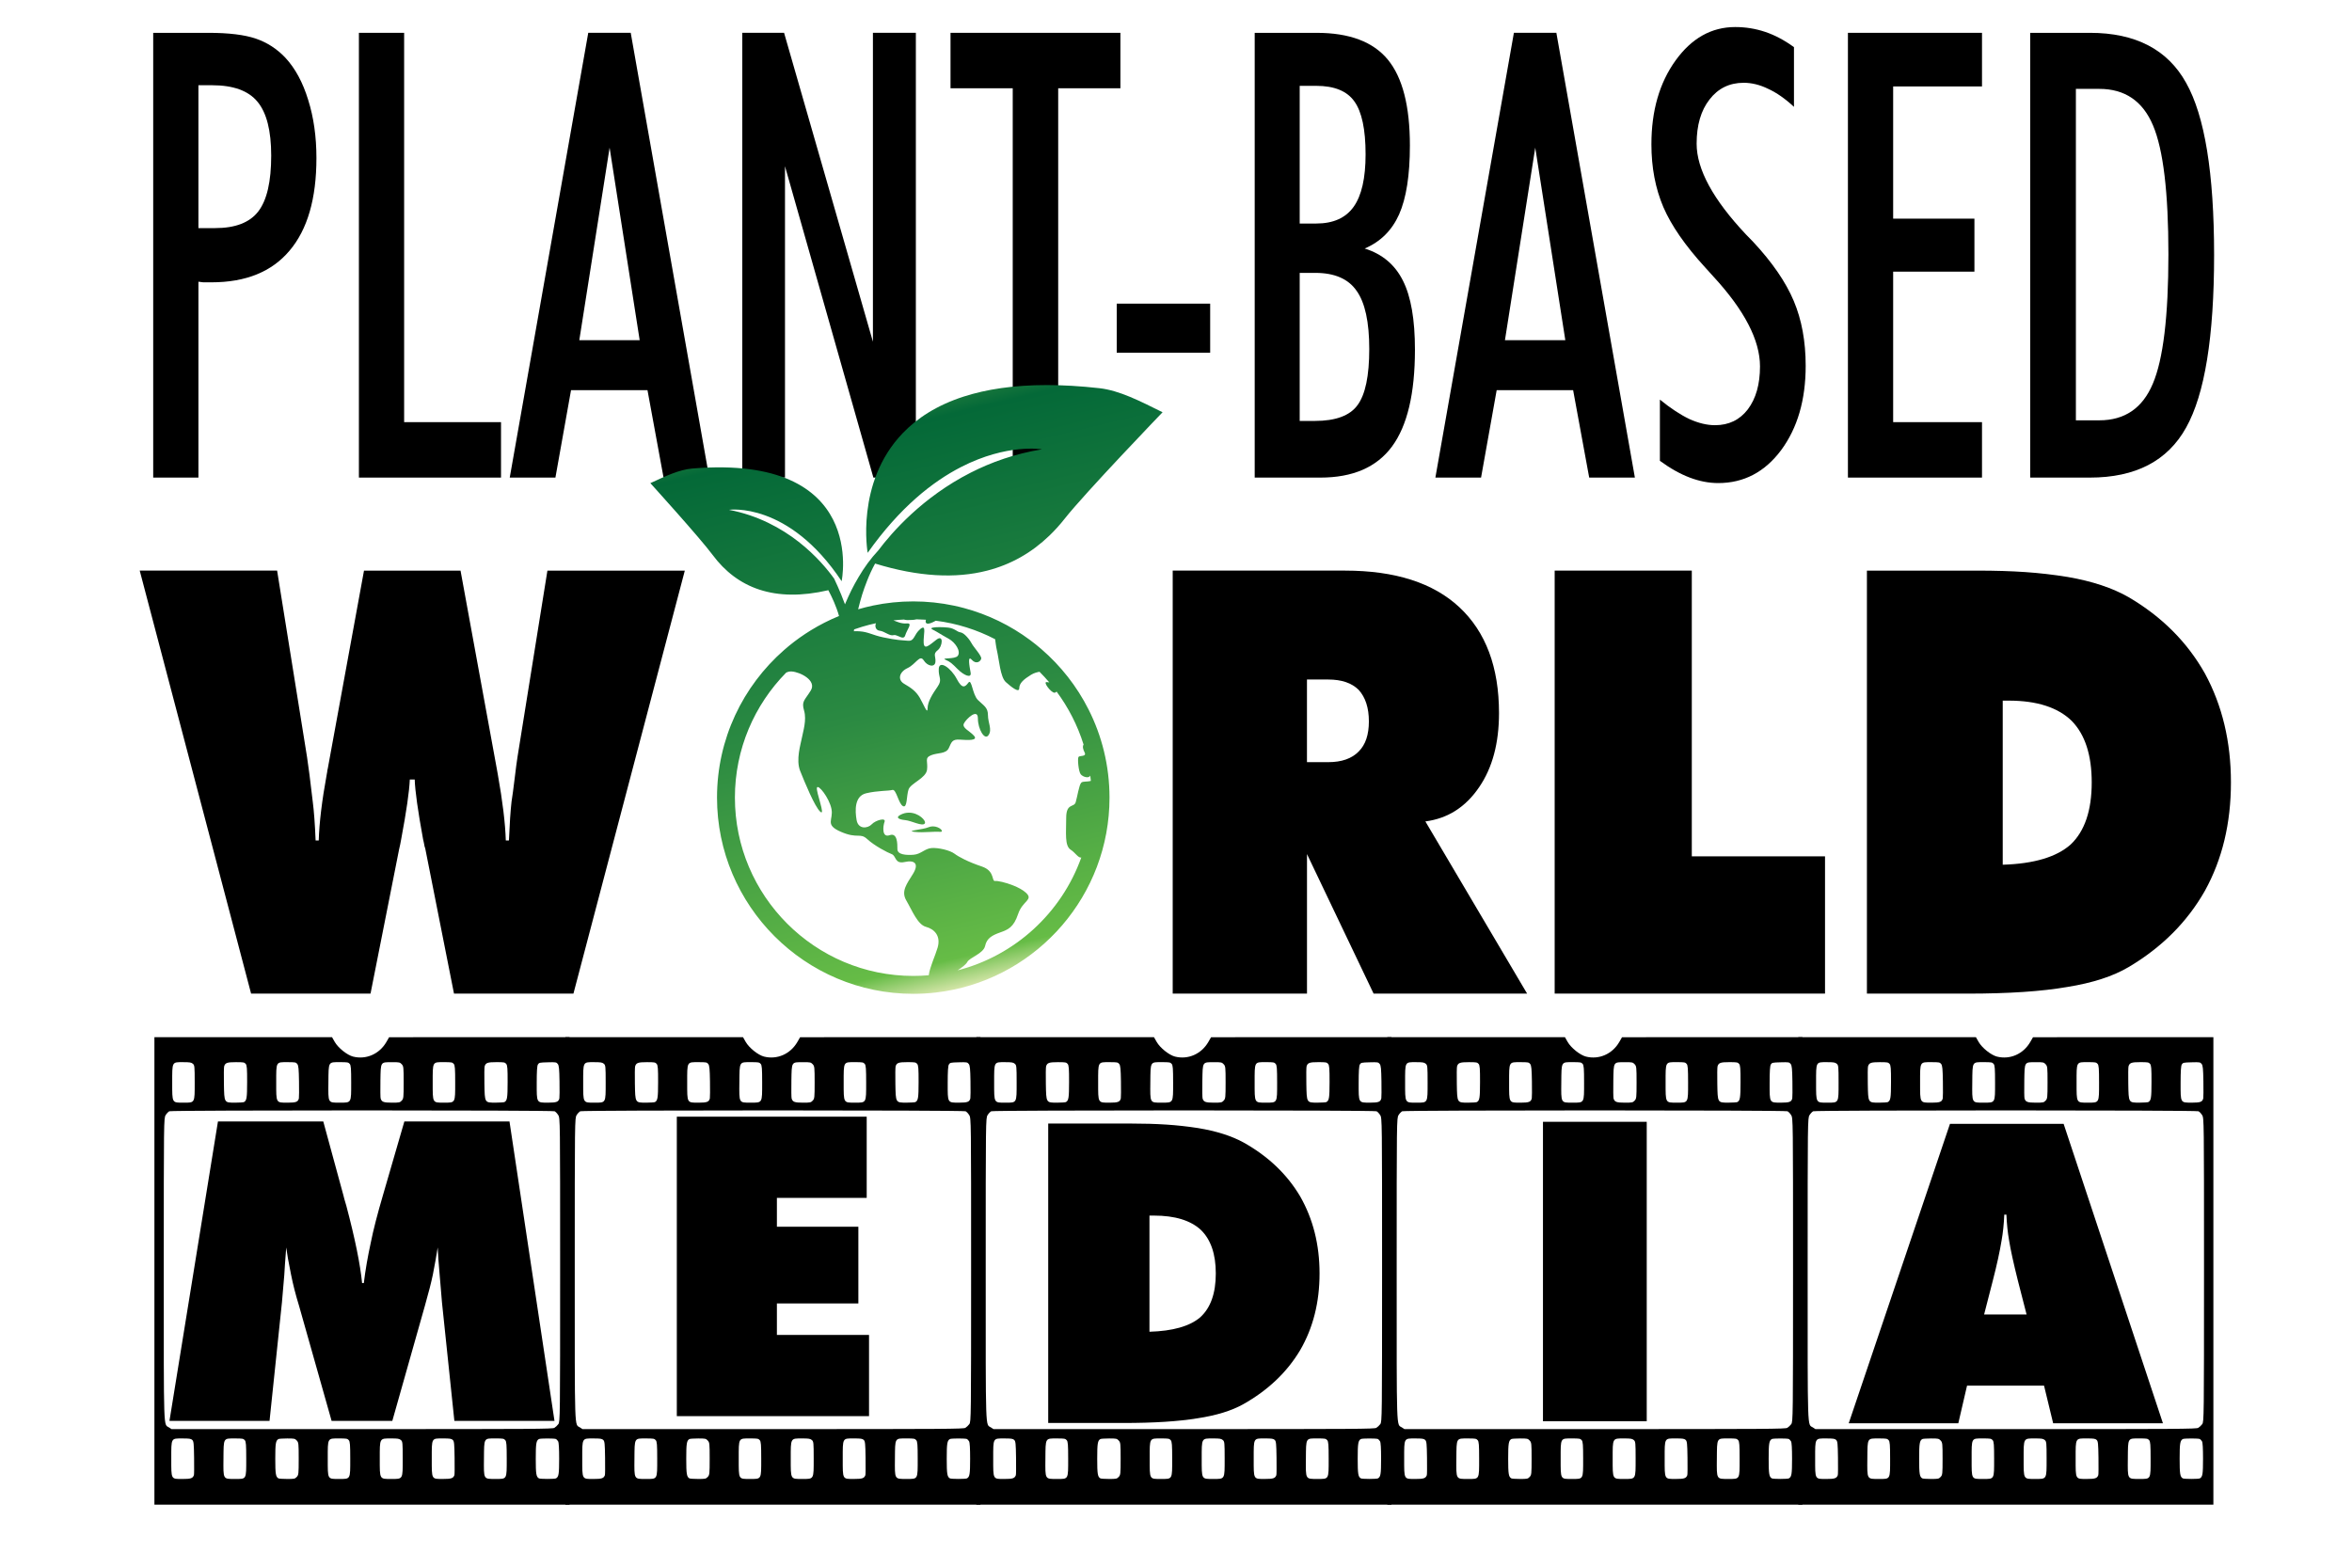 <?xml version="1.0" encoding="UTF-8" standalone="no"?>
<!-- Created with Inkscape (http://www.inkscape.org/) -->

<svg
   xmlns:dc="http://purl.org/dc/elements/1.1/"
   xmlns:cc="http://creativecommons.org/ns#"
   xmlns:rdf="http://www.w3.org/1999/02/22-rdf-syntax-ns#"
   xmlns:svg="http://www.w3.org/2000/svg"
   xmlns="http://www.w3.org/2000/svg"
   xmlns:xlink="http://www.w3.org/1999/xlink"
   xmlns:sodipodi="http://sodipodi.sourceforge.net/DTD/sodipodi-0.dtd"
   xmlns:inkscape="http://www.inkscape.org/namespaces/inkscape"
   width="810"
   height="540"
   id="svg3553"
   version="1.1"
   inkscape:version="0.48.4 r9939"
   sodipodi:docname="New document 1">
  <defs
     id="defs3555">
    <clipPath
       id="clipPath3239"
       clipPathUnits="userSpaceOnUse">
      <path
         inkscape:connector-curvature="0"
         id="path3241"
         d="m 195.117,139.714 c -3.873,-2.133 -0.87,-3.587 3.926,-4.033 l 0,0 c 4.808,-0.434 13.53,-5.231 15.281,-2.611 l 0,0 c 1.356,2.034 -4.701,8.434 -12.396,8.435 l 0,0 c -2.182,0 -4.496,-0.515 -6.811,-1.791" />
    </clipPath>
    <linearGradient
       inkscape:collect="always"
       xlink:href="#linearGradient3247"
       id="linearGradient4411"
       gradientUnits="userSpaceOnUse"
       gradientTransform="matrix(-108.011,456.046,456.046,108.011,235.379,3.106)"
       spreadMethod="pad"
       x1="0"
       y1="0"
       x2="1"
       y2="0" />
    <linearGradient
       id="linearGradient3247"
       spreadMethod="pad"
       gradientTransform="matrix(-108.011,456.046,456.046,108.011,235.379,3.106)"
       gradientUnits="userSpaceOnUse"
       y2="0"
       x2="1"
       y1="0"
       x1="0">
      <stop
         id="stop3249"
         offset="0"
         style="stop-opacity:1;stop-color:#d3e5a7" />
      <stop
         id="stop3251"
         offset="0.05"
         style="stop-opacity:1;stop-color:#66bc46" />
      <stop
         id="stop3253"
         offset="0.477"
         style="stop-opacity:1;stop-color:#2b8a42" />
      <stop
         id="stop3255"
         offset="0.935"
         style="stop-opacity:1;stop-color:#046938" />
      <stop
         id="stop3257"
         offset="1"
         style="stop-opacity:1;stop-color:#328841" />
    </linearGradient>
    <clipPath
       id="clipPath3265"
       clipPathUnits="userSpaceOnUse">
      <path
         inkscape:connector-curvature="0"
         id="path3267"
         d="m 216.934,130.015 c -3.936,-1.73 -17.891,-2.622 -10.908,-3.491 l 0,0 c 3.879,-0.484 8.165,-0.296 12.031,-0.108 l 0,0 c 3.091,0.15 5.914,0.3 8.046,0.108 l 0,0 c 2.038,-0.186 1.949,0.969 0.637,2.123 l 0,0 c -1.218,1.072 -3.491,2.144 -6.094,2.144 l 0,0 c -1.191,0 -2.451,-0.225 -3.712,-0.776" />
    </clipPath>
    <linearGradient
       inkscape:collect="always"
       xlink:href="#linearGradient3273"
       id="linearGradient4413"
       gradientUnits="userSpaceOnUse"
       gradientTransform="matrix(-108.01,456.045,456.045,108.01,244.748,5.325)"
       spreadMethod="pad"
       x1="0"
       y1="0"
       x2="1"
       y2="0" />
    <linearGradient
       id="linearGradient3273"
       spreadMethod="pad"
       gradientTransform="matrix(-108.01,456.045,456.045,108.01,244.748,5.325)"
       gradientUnits="userSpaceOnUse"
       y2="0"
       x2="1"
       y1="0"
       x1="0">
      <stop
         id="stop3275"
         offset="0"
         style="stop-opacity:1;stop-color:#d3e5a7" />
      <stop
         id="stop3277"
         offset="0.05"
         style="stop-opacity:1;stop-color:#66bc46" />
      <stop
         id="stop3279"
         offset="0.477"
         style="stop-opacity:1;stop-color:#2b8a42" />
      <stop
         id="stop3281"
         offset="0.935"
         style="stop-opacity:1;stop-color:#046938" />
      <stop
         id="stop3283"
         offset="1"
         style="stop-opacity:1;stop-color:#328841" />
    </linearGradient>
    <clipPath
       id="clipPath3291"
       clipPathUnits="userSpaceOnUse">
      <path
         inkscape:connector-curvature="0"
         id="path3293"
         d="m 220.426,284.511 c 4.372,-2.186 6.548,-3.927 12.224,-6.983 l 0,0 c 5.678,-3.056 10.039,-10.039 7.419,-13.53 l 0,0 c -2.155,-2.876 -13.531,-1.316 -9.604,-3.056 l 0,0 c 3.926,-1.751 4.807,-2.621 9.604,-7.417 l 0,0 c 4.806,-4.807 10.909,-7.418 10.038,-2.621 l 0,0 c -0.871,4.796 -2.621,13.964 0.871,10.038 l 0,0 c 3.491,-3.926 6.982,-1.305 7.417,0.87 l 0,0 c 0.446,2.186 -6.102,9.169 -7.417,11.79 l 0,0 c -1.306,2.61 -5.668,8.287 -8.724,8.723 l 0,0 c -3.056,0.434 -4.361,3.088 -9.604,3.725 l 0,0 c -1.84,0.223 -4.432,0.368 -6.832,0.368 l 0,0 c -4.438,0 -8.223,-0.495 -5.392,-1.907" />
    </clipPath>
    <linearGradient
       inkscape:collect="always"
       xlink:href="#linearGradient3299"
       id="linearGradient4415"
       gradientUnits="userSpaceOnUse"
       gradientTransform="matrix(-108.01,456.044,456.044,108.01,299.449,18.281)"
       spreadMethod="pad"
       x1="0"
       y1="0"
       x2="1"
       y2="0" />
    <linearGradient
       id="linearGradient3299"
       spreadMethod="pad"
       gradientTransform="matrix(-108.01,456.044,456.044,108.01,299.449,18.281)"
       gradientUnits="userSpaceOnUse"
       y2="0"
       x2="1"
       y1="0"
       x1="0">
      <stop
         id="stop3301"
         offset="0"
         style="stop-opacity:1;stop-color:#d3e5a7" />
      <stop
         id="stop3303"
         offset="0.05"
         style="stop-opacity:1;stop-color:#66bc46" />
      <stop
         id="stop3305"
         offset="0.477"
         style="stop-opacity:1;stop-color:#2b8a42" />
      <stop
         id="stop3307"
         offset="0.935"
         style="stop-opacity:1;stop-color:#046938" />
      <stop
         id="stop3309"
         offset="1"
         style="stop-opacity:1;stop-color:#328841" />
    </linearGradient>
    <clipPath
       id="clipPath3317"
       clipPathUnits="userSpaceOnUse">
      <path
         inkscape:connector-curvature="0"
         id="path3319"
         d="M 244.848,466.553 C 223.587,459.718 208.147,449.49 196.979,437.81 l 0,0 c -37.067,-38.715 -27.266,-93.358 -27.266,-93.358 l 0,0 c 25.045,35.432 50.7,55.607 72.901,67.006 l 0,0 c 36.213,18.602 63.199,13.841 63.199,13.841 l 0,0 c -21.041,-3.405 -39.581,-10.044 -55.631,-18.209 l 0,0 c -37.583,-19.12 -61.557,-46.63 -72.154,-60.733 l 0,0 c -5.875,-6.279 -11.025,-13.343 -15.394,-20.823 l 0,0 c -2.062,-3.32 -3.808,-6.798 -5.626,-10.264 l 0,0 c -1.673,-3.515 -3.382,-7.043 -4.859,-10.656 l 0,0 c -0.048,-0.122 -0.109,-0.256 -0.158,-0.378 l 0,0 c -3.881,10.643 -8.458,20.053 -8.458,20.053 l 0,0 c -9.911,13.828 -36.762,45.062 -82.141,53.764 l 0,0 c 0,0 46.428,6.81 87.987,-55.766 l 0,0 c 0,0 20.797,99.4 -116.534,88.025 l 0,0 C 22.445,409.457 11.729,404.282 0,398.887 l 0,0 c 0,0 38.593,-42.547 48.625,-56.058 l 0,0 c 19.26,-25.948 48.467,-37.311 90.356,-27.572 l 0,0 c 2.81,-5.236 6.313,-12.776 8.353,-20.15 l 0,0 c -7.711,-3.162 -15.112,-6.929 -22.137,-11.254 l 0,0 c -1.412,-0.871 -2.812,-1.762 -4.192,-2.675 l 0,0 c -5.815,-3.841 -11.365,-8.076 -16.586,-12.659 l 0,0 C 72.34,240.408 52.061,199.16 52.061,153.254 l 0,0 C 52.061,68.753 120.814,0 205.315,0 l 0,0 c 5.889,0 11.705,0.329 17.424,0.986 l 0,0 c 2.463,0.277 4.902,0.617 7.333,1.02 l 0,0 c 72.775,11.863 128.497,75.173 128.497,151.248 l 0,0 c 0,12.449 -1.496,24.545 -4.308,36.144 l 0,0 c -2.78,11.471 -6.856,22.444 -12.077,32.747 l 0,0 c -9.104,18.041 -21.679,34.032 -36.832,47.116 l 0,0 c -2.833,2.452 -5.762,4.797 -8.776,7.036 l 0,0 c -15.292,11.386 -32.791,19.971 -51.701,25.033 l 0,0 -0.02,0 c -2.58,0.7 -5.18,1.316 -7.811,1.878 l 0,0 -0.011,0 c -10.24,2.165 -20.851,3.3 -31.718,3.3 l 0,0 c -10.729,0 -21.202,-1.103 -31.305,-3.215 l 0,0 c -3.967,-0.827 -7.874,-1.816 -11.723,-2.944 l 0,0 c 0.065,0.27 0.123,0.542 0.188,0.812 l 0,0 c 0.83,3.612 1.905,7.139 2.941,10.703 l 0,0 c 1.185,3.491 2.295,7.043 3.723,10.46 l 0,0 c 1.823,4.696 3.944,9.298 6.375,13.745 l 0,0 c 33.977,-10.424 62.904,-11.804 87.312,-5.567 l 0,0 c 18.881,4.808 35.078,14.157 48.821,27.413 l 0,0 c 4.235,4.063 8.239,8.519 12.022,13.315 l 0,0 C 339.499,391.32 400,454.262 400,454.262 l 0,0 c -17.588,8.703 -33.625,17.038 -49.406,18.796 l 0,0 c -14.825,1.661 -28.456,2.432 -40.987,2.432 l 0,0 c -26.054,0 -47.354,-3.334 -64.759,-8.937 M 207.841,292.522 c 2.493,-0.043 4.945,-0.159 7.397,-0.329 l 0,0 c -0.881,-2.632 0.381,-4.233 5.188,-2.016 l 0,0 c 0.859,0.403 1.698,0.828 2.494,1.252 l 0,0 c 16.501,-2.079 32.121,-7.078 46.32,-14.442 l 0,0 c 0.414,-2.25 0.53,-5.04 1.379,-8.628 l 0,0 c 1.751,-7.417 2.621,-20.947 6.983,-24.874 l 0,0 c 4.362,-3.926 10.474,-8.733 10.474,-4.806 l 0,0 c 0,3.937 3.491,6.992 9.168,10.483 l 0,0 c 2.473,1.519 4.775,2.049 6.675,2.378 l 0,0 c 2.643,-2.653 5.19,-5.412 7.608,-8.277 l 0,0 c -0.636,0.095 -1.315,0.17 -2.069,0.222 l 0,0 c -3.077,0.212 3.491,-8.297 6.113,-8.297 l 0,0 c 0.562,0 1.178,0.338 1.676,0.88 l 0,0 c 9.189,-12.385 16.374,-26.349 21.076,-41.407 l 0,0 c -1.008,-1.411 -0.436,-3.683 0.817,-6.165 l 0,0 c 1.75,-3.491 -3.927,-2.186 -4.797,-3.491 l 0,0 c -0.881,-1.317 0,-11.345 1.74,-13.531 l 0,0 c 1.729,-2.153 6.558,-3.459 7.449,-0.965 l 0,0 c 0.181,-1.39 0.329,-2.78 0.467,-4.192 l 0,0 c -3.215,-0.891 -6.228,-0.148 -7.481,-1.39 l 0,0 c -1.741,-1.751 -3.056,-10.908 -4.362,-15.27 l 0,0 c -1.304,-4.372 -7.417,-0.446 -7.417,-12.225 l 0,0 c 0,-11.778 -1.316,-21.818 3.492,-24.873 l 0,0 c 3.724,-2.377 5.879,-6.59 8.287,-6.103 l 0,0 C 321.068,63.266 284.86,29.872 239.972,18.327 l 0,0 c 3.302,2.228 6.623,4.711 7.514,6.504 l 0,0 c 1.75,3.491 12.66,6.548 13.965,12.66 l 0,0 c 1.316,6.112 5.677,8.288 11.789,10.474 l 0,0 c 6.113,2.186 10.474,3.926 13.965,14.401 l 0,0 c 3.492,10.473 12.215,10.907 6.113,16.586 l 0,0 c -2.378,2.206 -6.08,4.149 -9.89,5.676 l 0,0 c -5.986,2.398 -12.246,3.757 -14.114,3.491 l 0,0 c -2.865,-0.413 -0.361,6.825 -8.627,10.613 l 0,0 c -0.563,0.264 -1.178,0.508 -1.846,0.732 l 0,0 c -10.475,3.492 -17.903,7.417 -21.394,10.038 l 0,0 c -3.491,2.621 -12.649,4.797 -17.891,4.362 l 0,0 c -5.232,-0.435 -8.287,-4.797 -13.965,-5.232 l 0,0 c -5.678,-0.446 -12.66,0 -12.66,4.361 l 0,0 c 0,4.362 0,13.095 -6.102,10.909 l 0,0 c -6.112,-2.186 -5.241,6.983 -3.936,10.474 l 0,0 c 1.315,3.491 -6.983,1.285 -10.029,-1.973 l 0,0 c -3.056,-3.258 -10.473,-4.14 -11.789,3.278 l 0,0 c -1.305,7.429 -1.741,18.772 7.418,20.959 l 0,0 c 9.168,2.175 17.456,1.74 20.512,2.611 l 0,0 c 3.056,0.88 4.807,-10.91 8.298,-12.65 l 0,0 c 3.491,-1.751 2.61,8.288 4.362,13.083 l 0,0 c 1.74,4.808 13.53,8.734 14.4,15.282 l 0,0 c 0.869,6.547 -2.176,9.168 3.056,11.344 l 0,0 c 5.243,2.186 11.779,0.87 13.965,5.677 l 0,0 c 2.186,4.796 2.621,6.983 8.733,6.548 l 0,0 c 6.102,-0.435 14.401,-0.871 10.909,3.056 l 0,0 c -3.492,3.926 -9.604,6.101 -7.853,9.593 l 0,0 c 1.741,3.491 10.91,12.224 10.91,3.936 l 0,0 c 0,-8.297 5.23,-17.456 8.288,-13.094 l 0,0 c 3.055,4.361 -0.436,9.603 -0.436,15.705 l 0,0 c 0,6.112 -3.491,7.428 -7.852,11.79 l 0,0 c -4.373,4.361 -4.807,17.021 -7.419,13.529 l 0,0 c -2.621,-3.491 -4.806,-5.242 -9.168,3.057 l 0,0 c -4.361,8.288 -13.53,14.835 -13.965,7.852 l 0,0 c -0.435,-6.983 3.057,-8.288 -0.869,-13.965 l 0,0 c -3.938,-5.676 -7.864,-11.789 -7.864,-17.022 l 0,0 c 0,-5.241 -3.057,3.058 -6.102,8.288 l 0,0 c -3.056,5.243 -6.993,7.864 -12.224,10.91 l 0,0 c -5.243,3.056 -3.927,9.168 2.62,12.225 l 0,0 c 6.548,3.055 9.604,10.908 12.649,6.112 l 0,0 c 3.057,-4.807 8.734,-5.677 9.169,-1.316 l 0,0 c 0.435,4.372 -2.186,6.112 1.752,9.168 l 0,0 c 3.926,3.057 4.795,12.66 -0.881,8.299 l 0,0 c -5.668,-4.372 -9.594,-8.299 -10.04,-2.622 l 0,0 c -0.435,5.668 2.622,15.271 -2.61,10.909 l 0,0 c -5.242,-4.361 -4.372,-9.604 -9.604,-9.168 l 0,0 c -5.241,0.435 -8.733,0.435 -19.207,2.621 l 0,0 c -8.733,1.825 -11.694,4.255 -18.539,4.744 l 0,0 c -1.341,0.105 -2.84,0.126 -4.569,0.054 l 0,0 c 0.074,0.487 0.15,0.974 0.229,1.46 l 0,0 c 2.043,0.721 4.1,1.408 6.187,2.03 l 0,0 c 3.555,1.072 7.173,2.005 10.834,2.78 l 0,0 0.011,0 c -1.167,-2.759 0.159,-5.539 2.791,-5.826 l 0,0 c 3.927,-0.446 7.863,-4.372 10.92,-3.491 l 0,0 c 1.185,0.338 2.637,-0.286 4.045,-0.911 l 0,0 c 2.21,-0.979 4.315,-1.959 5.112,0.783 l 0,0 c 1.317,4.49 6.113,9.72 1.317,9.286 l 0,0 c -4.394,-0.393 -7.864,1.4 -10.527,2.378 l 0,0 c 2.717,0.306 5.464,0.53 8.224,0.657 l 0,0 c 0.7,-0.265 1.603,-0.414 2.737,-0.414 l 0,0 c 2.834,0 5.2,0.096 7.047,0.594 M 66.026,153.254 c 0,37.991 15.281,72.468 40.016,97.617 l 0,0 c 1.285,0.658 2.696,1.019 4.404,0.902 l 0,0 c 6.548,-0.435 19.643,-6.982 14.846,-14.835 l 0,0 c -4.807,-7.853 -7.417,-8.288 -5.242,-15.715 l 0,0 c 2.186,-7.418 -0.87,-16.577 -1.74,-21.383 l 0,0 c -0.882,-4.796 -4.807,-17.021 -1.316,-25.744 l 0,0 c 3.491,-8.734 11.354,-27.931 15.716,-31.867 l 0,0 c 4.361,-3.926 -3.492,15.716 -2.621,18.772 l 0,0 c 0.87,3.056 9.604,-7.853 11.343,-16.586 l 0,0 c 1.752,-8.734 -5.666,-12.226 7.429,-17.891 l 0,0 c 13.084,-5.678 14.835,-0.436 20.512,-5.678 l 0,0 c 5.666,-5.232 15.706,-10.474 19.197,-11.779 l 0,0 c 3.491,-1.316 2.186,-7.863 10.038,-6.111 l 0,0 c 7.853,1.739 11.344,-1.306 6.548,-9.17 l 0,0 c -4.796,-7.852 -9.604,-13.53 -5.243,-20.947 l 0,0 c 4.373,-7.418 8.735,-18.762 15.282,-20.513 l 0,0 c 6.547,-1.74 11.779,-6.982 9.169,-16.151 l 0,0 c -1.784,-6.218 -5.975,-14.867 -6.983,-21.689 l 0,0 c -3.979,-0.351 -8.002,-0.521 -12.066,-0.521 l 0,0 c -76.808,0 -139.289,62.492 -139.289,139.289" />
    </clipPath>
    <linearGradient
       inkscape:collect="always"
       xlink:href="#linearGradient3325"
       id="linearGradient4417"
       gradientUnits="userSpaceOnUse"
       gradientTransform="matrix(-108.01,456.044,456.044,108.01,291.989,16.277)"
       spreadMethod="pad"
       x1="0"
       y1="0"
       x2="1"
       y2="0" />
    <linearGradient
       id="linearGradient3325"
       spreadMethod="pad"
       gradientTransform="matrix(-108.01,456.044,456.044,108.01,291.989,16.277)"
       gradientUnits="userSpaceOnUse"
       y2="0"
       x2="1"
       y1="0"
       x1="0">
      <stop
         id="stop3327"
         offset="0"
         style="stop-opacity:1;stop-color:#d3e5a7" />
      <stop
         id="stop3329"
         offset="0.05"
         style="stop-opacity:1;stop-color:#66bc46" />
      <stop
         id="stop3331"
         offset="0.477"
         style="stop-opacity:1;stop-color:#2b8a42" />
      <stop
         id="stop3333"
         offset="0.935"
         style="stop-opacity:1;stop-color:#046938" />
      <stop
         id="stop3335"
         offset="1"
         style="stop-opacity:1;stop-color:#328841" />
    </linearGradient>
    <linearGradient
       inkscape:collect="always"
       xlink:href="#linearGradient3247"
       id="linearGradient4464"
       gradientUnits="userSpaceOnUse"
       gradientTransform="matrix(-108.011,456.046,456.046,108.011,235.379,3.106)"
       spreadMethod="pad"
       x1="0"
       y1="0"
       x2="1"
       y2="0" />
    <linearGradient
       inkscape:collect="always"
       xlink:href="#linearGradient3273"
       id="linearGradient4466"
       gradientUnits="userSpaceOnUse"
       gradientTransform="matrix(-108.01,456.045,456.045,108.01,244.748,5.325)"
       spreadMethod="pad"
       x1="0"
       y1="0"
       x2="1"
       y2="0" />
    <linearGradient
       inkscape:collect="always"
       xlink:href="#linearGradient3299"
       id="linearGradient4468"
       gradientUnits="userSpaceOnUse"
       gradientTransform="matrix(-108.01,456.044,456.044,108.01,299.449,18.281)"
       spreadMethod="pad"
       x1="0"
       y1="0"
       x2="1"
       y2="0" />
    <linearGradient
       inkscape:collect="always"
       xlink:href="#linearGradient3325"
       id="linearGradient4470"
       gradientUnits="userSpaceOnUse"
       gradientTransform="matrix(-108.01,456.044,456.044,108.01,291.989,16.277)"
       spreadMethod="pad"
       x1="0"
       y1="0"
       x2="1"
       y2="0" />
    <linearGradient
       inkscape:collect="always"
       xlink:href="#linearGradient3247"
       id="linearGradient4525"
       gradientUnits="userSpaceOnUse"
       gradientTransform="matrix(-108.011,456.046,456.046,108.011,235.379,3.106)"
       spreadMethod="pad"
       x1="0"
       y1="0"
       x2="1"
       y2="0" />
    <linearGradient
       inkscape:collect="always"
       xlink:href="#linearGradient3273"
       id="linearGradient4527"
       gradientUnits="userSpaceOnUse"
       gradientTransform="matrix(-108.01,456.045,456.045,108.01,244.748,5.325)"
       spreadMethod="pad"
       x1="0"
       y1="0"
       x2="1"
       y2="0" />
    <linearGradient
       inkscape:collect="always"
       xlink:href="#linearGradient3299"
       id="linearGradient4529"
       gradientUnits="userSpaceOnUse"
       gradientTransform="matrix(-108.01,456.044,456.044,108.01,299.449,18.281)"
       spreadMethod="pad"
       x1="0"
       y1="0"
       x2="1"
       y2="0" />
    <linearGradient
       inkscape:collect="always"
       xlink:href="#linearGradient3325"
       id="linearGradient4531"
       gradientUnits="userSpaceOnUse"
       gradientTransform="matrix(-108.01,456.044,456.044,108.01,291.989,16.277)"
       spreadMethod="pad"
       x1="0"
       y1="0"
       x2="1"
       y2="0" />
  </defs>
  <sodipodi:namedview
     id="base"
     pagecolor="#ffffff"
     bordercolor="#666666"
     borderopacity="1.0"
     inkscape:pageopacity="0.0"
     inkscape:pageshadow="2"
     inkscape:zoom="1"
     inkscape:cx="790.875"
     inkscape:cy="279.05978"
     inkscape:document-units="px"
     inkscape:current-layer="layer1"
     showgrid="false"
     units="in"
     inkscape:window-width="1680"
     inkscape:window-height="1000"
     inkscape:window-x="0"
     inkscape:window-y="0"
     inkscape:window-maximized="1" />
  <g
     inkscape:label="Layer 1"
     inkscape:groupmode="layer"
     id="layer1"
     transform="translate(0,-512.36)">
    <g
       transform="scale(0.868,1.152)"
       style="font-size:67.363px;font-style:normal;font-weight:normal;line-height:125%;letter-spacing:0px;word-spacing:0px;fill:#000000;fill-opacity:1;stroke:none;font-family:Sans;-inkscape-font-specification:Sans"
       id="text3037">
      <path
         d="m 78.73,512.96 6.649,0 c 8.016,8e-5 13.724,-1.67 17.124,-5.01 3.4,-3.34 5.101,-8.896 5.101,-16.669 -6e-5,-7.469 -1.822,-12.843 -5.465,-16.122 -3.583,-3.279 -9.594,-4.919 -18.035,-4.919 l -5.374,0 0,42.719 m -17.944,74.599 0,-132.986 21.861,0 c 8.076,1.3e-4 14.361,0.577 18.855,1.731 4.494,1.154 8.41,3.067 11.75,5.738 3.886,3.158 6.892,7.348 9.018,12.57 2.186,5.222 3.279,11.022 3.279,17.397 -8e-5,12.145 -3.552,21.375 -10.657,27.69 -7.044,6.315 -17.367,9.473 -30.969,9.473 -1.457,5e-5 -2.55,5e-5 -3.279,0 -0.729,-0.061 -1.366,-0.121 -1.913,-0.182 l 0,58.568 -17.944,0"
         style="font-size:186.544px;font-variant:normal;font-weight:bold;font-stretch:normal;font-family:Futura MdCn BT;-inkscape-font-specification:Futura MdCn BT Bold"
         id="path4583" />
      <path
         d="m 142.4,587.559 0,-132.986 17.944,0 0,116.408 38.438,0 0,16.578 -56.382,0"
         style="font-size:186.544px;font-variant:normal;font-weight:bold;font-stretch:normal;font-family:Futura MdCn BT;-inkscape-font-specification:Futura MdCn BT Bold"
         id="path4585" />
      <path
         d="m 241.865,488.913 -12.023,57.566 23.956,0 -11.932,-57.566 m -39.622,98.646 31.151,-132.986 16.851,0 31.151,132.986 -18.126,0 -6.376,-26.142 -30.332,0 -6.194,26.142 -18.126,0"
         style="font-size:186.544px;font-variant:normal;font-weight:bold;font-stretch:normal;font-family:Futura MdCn BT;-inkscape-font-specification:Futura MdCn BT Bold"
         id="path4587" />
      <path
         d="m 294.513,587.559 0,-132.986 16.578,0 35.25,92.361 0,-92.361 17.033,0 0,132.986 -16.851,0 -35.068,-93.09 0,93.09 -16.942,0"
         style="font-size:186.544px;font-variant:normal;font-weight:bold;font-stretch:normal;font-family:Futura MdCn BT;-inkscape-font-specification:Futura MdCn BT Bold"
         id="path4589" />
      <path
         d="m 401.813,587.559 0,-116.408 -24.684,0 0,-16.578 67.404,0 0,16.578 -24.684,0 0,116.408 -18.035,0"
         style="font-size:186.544px;font-variant:normal;font-weight:bold;font-stretch:normal;font-family:Futura MdCn BT;-inkscape-font-specification:Futura MdCn BT Bold"
         id="path4591" />
      <path
         d="m 443.075,550.214 0,-14.665 37.072,0 0,14.665 -37.072,0"
         style="font-size:186.544px;font-variant:normal;font-weight:bold;font-stretch:normal;font-family:Futura MdCn BT;-inkscape-font-specification:Futura MdCn BT Bold"
         id="path4593" />
      <path
         d="m 515.67,511.594 6.558,0 c 6.74,8e-5 11.689,-1.67 14.847,-5.01 3.158,-3.34 4.736,-8.562 4.736,-15.667 -5e-5,-7.469 -1.488,-12.752 -4.463,-15.849 -2.915,-3.097 -7.955,-4.645 -15.12,-4.645 l -6.558,0 0,41.171 m 0,59.024 6.012,0 c 8.258,2e-5 13.906,-1.579 16.942,-4.736 3.097,-3.158 4.645,-8.744 4.645,-16.76 -5e-5,-8.076 -1.67,-13.875 -5.01,-17.397 -3.279,-3.583 -8.744,-5.374 -16.395,-5.374 l -6.194,0 0,44.268 m -17.853,16.942 0,-132.986 24.593,0 c 12.995,1.3e-4 22.407,2.672 28.237,8.016 5.829,5.344 8.744,13.906 8.744,25.686 -7e-5,8.866 -1.427,15.728 -4.281,20.585 -2.854,4.797 -7.408,8.198 -13.663,10.202 6.983,1.64 12.054,4.858 15.211,9.655 3.158,4.737 4.736,11.598 4.736,20.585 -7e-5,13.116 -3.036,22.772 -9.109,28.965 -6.072,6.194 -15.545,9.291 -28.419,9.291 l -26.051,0"
         style="font-size:186.544px;font-variant:normal;font-weight:bold;font-stretch:normal;font-family:Futura MdCn BT;-inkscape-font-specification:Futura MdCn BT Bold"
         id="path4595" />
      <path
         d="m 609.124,488.913 -12.023,57.566 23.956,0 -11.932,-57.566 m -39.622,98.646 31.151,-132.986 16.851,0 31.151,132.986 -18.126,0 -6.376,-26.142 -30.332,0 -6.194,26.142 -18.126,0"
         style="font-size:186.544px;font-variant:normal;font-weight:bold;font-stretch:normal;font-family:Futura MdCn BT;-inkscape-font-specification:Futura MdCn BT Bold"
         id="path4597" />
      <path
         d="m 658.584,564.241 c 4.251,2.611 8.167,4.554 11.75,5.83 3.583,1.214 6.953,1.822 10.111,1.822 5.465,1e-5 9.807,-1.579 13.025,-4.736 3.218,-3.218 4.828,-7.499 4.828,-12.843 -5e-5,-7.833 -6.164,-16.79 -18.49,-26.87 -1.457,-1.214 -2.55,-2.125 -3.279,-2.733 -7.894,-6.497 -13.42,-12.509 -16.578,-18.035 -3.158,-5.587 -4.736,-11.841 -4.736,-18.764 0,-10.019 3.188,-18.369 9.564,-25.049 6.376,-6.68 14.27,-10.019 23.682,-10.019 4.129,1.3e-4 8.107,0.486 11.932,1.457 3.826,0.972 7.621,2.49 11.386,4.554 l 0,17.853 c -3.461,-2.429 -6.862,-4.22 -10.202,-5.374 -3.279,-1.214 -6.528,-1.822 -9.746,-1.822 -5.647,1.2e-4 -10.171,1.67 -13.572,5.01 -3.401,3.279 -5.101,7.682 -5.101,13.207 -2e-5,7.651 6.528,16.699 19.584,27.144 1.214,0.972 2.156,1.7 2.824,2.186 7.59,6.133 12.965,12.023 16.122,17.671 3.158,5.647 4.736,12.114 4.736,19.401 -7e-5,10.202 -3.249,18.612 -9.746,25.231 -6.498,6.558 -14.817,9.837 -24.958,9.837 -3.704,0 -7.469,-0.547 -11.295,-1.64 -3.826,-1.093 -7.773,-2.763 -11.841,-5.01 l 0,-18.308"
         style="font-size:186.544px;font-variant:normal;font-weight:bold;font-stretch:normal;font-family:Futura MdCn BT;-inkscape-font-specification:Futura MdCn BT Bold"
         id="path4599" />
      <path
         d="m 733.184,587.559 0,-132.986 53.194,0 0,16.031 -35.25,0 0,39.531 32.244,0 0,15.849 -32.244,0 0,44.997 35.25,0 0,16.578 -53.194,0"
         style="font-size:186.544px;font-variant:normal;font-weight:bold;font-stretch:normal;font-family:Futura MdCn BT;-inkscape-font-specification:Futura MdCn BT Bold"
         id="path4601" />
      <path
         d="m 823.632,570.435 9.291,0 c 10.08,2e-5 17.154,-3.643 21.223,-10.93 4.129,-7.287 6.194,-20.191 6.194,-38.712 -7e-5,-18.46 -2.034,-31.303 -6.103,-38.529 -4.069,-7.287 -11.173,-10.93 -21.314,-10.93 l -9.291,0 0,99.102 m -18.126,17.124 0,-132.986 23.682,0 c 18.096,1.3e-4 30.817,4.979 38.165,14.938 7.408,9.898 11.112,27.053 11.113,51.464 -8e-5,24.472 -3.704,41.687 -11.113,51.646 -7.348,9.959 -20.069,14.938 -38.165,14.938 l -23.682,0"
         style="font-size:186.544px;font-variant:normal;font-weight:bold;font-stretch:normal;font-family:Futura MdCn BT;-inkscape-font-specification:Futura MdCn BT Bold"
         id="path4603" />
    </g>
    <g
       id="g3882"
       transform="matrix(3.8,0,0,4.008,-1416.329,-1290.21)">
      <use
         height="1052.362"
         width="744.094"
         transform="translate(-76.103,0)"
         id="use3735"
         xlink:href="#use3733"
         y="0"
         x="0" />
      <g
         style="font-size:13px;font-style:normal;font-weight:normal;line-height:125%;letter-spacing:0px;word-spacing:0px;fill:#000000;fill-opacity:1;stroke:none;font-family:Sans;-inkscape-font-specification:Sans"
         id="text3746">
        <path
           d="m 413.897,571.858 -1.125,-10.195 c -0.035,-0.398 -0.07,-0.797 -0.105,-1.195 -0.035,-0.398 -0.07,-0.791 -0.105,-1.178 -0.094,-0.984 -0.152,-1.764 -0.176,-2.338 -0.129,0.773 -0.275,1.553 -0.439,2.338 -0.141,0.645 -0.381,1.535 -0.721,2.672 l -2.953,9.896 -5.502,0 -2.953,-9.896 c -0.305,-0.937 -0.545,-1.828 -0.721,-2.672 -0.223,-1.031 -0.369,-1.811 -0.439,-2.338 -0.094,1.125 -0.152,1.916 -0.176,2.373 -0.047,0.504 -0.117,1.283 -0.211,2.338 l -1.125,10.195 -9.07,0 4.395,-25.734 9.545,0 1.828,6.363 c 0.023,0.117 0.111,0.416 0.264,0.896 0.785,2.813 1.26,5.021 1.424,6.627 l 0.158,0 c 0.141,-1.102 0.352,-2.262 0.633,-3.48 0.223,-1.066 0.598,-2.449 1.125,-4.148 l 1.916,-6.258 9.527,0 4.078,25.734 -9.07,0"
           style="font-size:36px;font-variant:normal;font-weight:bold;font-stretch:normal;font-family:Futura-Black;-inkscape-font-specification:Futura-Black Bold"
           id="path4628" />
      </g>
    </g>
    <g
       id="g3887"
       transform="matrix(3.8,0,0,4.008,-1413.977,-1290.21)">
      <path
         inkscape:connector-curvature="0"
         id="path3729"
         d="m 442.148,579.057 -18.809,0 0,-20.087 0,-20.087 8.049,0 8.049,0 0.243,0.403 c 0.311,0.516 1.13,1.137 1.667,1.264 1.183,0.28 2.384,-0.22 3.016,-1.257 l 0.249,-0.409 8.173,-8.8e-4 8.173,-8.8e-4 0,20.087 0,20.087 -18.809,0 z m 17.79,-33.478 c -0.094,-0.145 -0.244,-0.294 -0.334,-0.332 -0.229,-0.097 -34.683,-0.097 -34.912,0 -0.09,0.038 -0.241,0.188 -0.334,0.332 -0.168,0.26 -0.17,0.388 -0.17,13.292 0,14.226 -0.035,13.235 0.477,13.552 l 0.225,0.14 17.251,0 c 15.75,0 17.268,-0.01 17.447,-0.108 0.108,-0.06 0.269,-0.203 0.358,-0.318 0.158,-0.205 0.162,-0.531 0.163,-13.252 3.4e-4,-12.918 -0.001,-13.045 -0.17,-13.305 z m -0.043,-4.396 c -0.128,-0.154 -0.171,-0.161 -0.914,-0.143 -0.735,0.018 -0.785,0.029 -0.886,0.187 -0.076,0.119 -0.107,0.579 -0.108,1.59 -0.001,1.745 -0.035,1.691 1.047,1.691 0.75,0 0.929,-0.066 1.006,-0.368 0.019,-0.074 0.024,-0.733 0.012,-1.464 -0.018,-1.08 -0.047,-1.361 -0.157,-1.492 z m 0.031,32.43 c -0.054,-0.081 -0.14,-0.168 -0.191,-0.195 -0.122,-0.064 -1.424,-0.064 -1.546,0 -0.247,0.13 -0.289,0.374 -0.289,1.69 0,1.315 0.042,1.56 0.289,1.69 0.122,0.064 1.424,0.064 1.544,0 0.247,-0.132 0.285,-0.354 0.287,-1.677 10e-4,-0.899 -0.03,-1.41 -0.095,-1.507 z m -4.705,-32.438 c -0.12,-0.135 -0.203,-0.149 -0.886,-0.149 -0.803,0 -0.971,0.057 -1.068,0.36 -0.026,0.082 -0.036,0.755 -0.021,1.495 0.033,1.662 0.011,1.627 1.037,1.626 0.378,-5.4e-4 0.729,-0.023 0.78,-0.05 0.248,-0.132 0.285,-0.354 0.287,-1.725 0.003,-1.168 -0.02,-1.433 -0.13,-1.557 z m -0.085,32.34 c -0.12,-0.135 -0.204,-0.149 -0.878,-0.149 -1.084,0 -1.037,-0.078 -1.053,1.729 -0.016,1.82 -0.057,1.752 1.053,1.752 1.049,0 1.011,0.066 1.011,-1.741 0,-1.198 -0.022,-1.469 -0.132,-1.592 z m -4.758,-0.022 c -0.122,-0.106 -0.267,-0.127 -0.892,-0.127 -1.049,0 -1.011,-0.066 -1.011,1.741 0,1.807 -0.038,1.741 1.011,1.741 0.763,0 0.935,-0.054 1.042,-0.33 0.021,-0.052 0.028,-0.726 0.016,-1.497 -0.018,-1.216 -0.04,-1.418 -0.167,-1.528 z m 0.088,-32.318 c -0.12,-0.135 -0.203,-0.149 -0.887,-0.149 -1.06,0 -1.019,-0.07 -1.019,1.756 0,1.779 -0.031,1.726 1.019,1.726 1.05,0 1.019,0.053 1.019,-1.726 0,-1.211 -0.022,-1.483 -0.132,-1.607 z m -4.714,0.028 c -0.165,-0.165 -0.22,-0.176 -0.87,-0.174 -1.075,0.003 -1.029,-0.065 -1.06,1.587 -0.014,0.761 -0.005,1.45 0.021,1.533 0.095,0.299 0.268,0.36 1.024,0.36 0.665,0 0.721,-0.011 0.886,-0.176 0.165,-0.166 0.176,-0.262 0.176,-1.564 0,-1.303 -0.011,-1.399 -0.176,-1.564 z m -0.079,32.297 c -0.143,-0.113 -0.283,-0.134 -0.878,-0.134 -1.066,0 -1.032,-0.056 -1.032,1.741 0,1.797 -0.033,1.741 1.032,1.741 1.085,0 1.048,0.061 1.048,-1.741 0,-1.384 -0.011,-1.481 -0.17,-1.607 z m -4.633,-32.325 c -0.12,-0.135 -0.204,-0.149 -0.878,-0.149 -1.084,0 -1.036,-0.078 -1.055,1.728 -0.019,1.813 -0.053,1.754 1.017,1.754 1.084,0 1.048,0.059 1.048,-1.726 0,-1.211 -0.022,-1.483 -0.132,-1.607 z m -0.085,32.34 c -0.12,-0.135 -0.203,-0.149 -0.887,-0.149 -1.059,0 -1.019,-0.068 -1.019,1.741 0,1.809 -0.04,1.741 1.019,1.741 1.059,0 1.019,0.068 1.019,-1.741 0,-1.198 -0.022,-1.469 -0.132,-1.592 z m -4.665,-32.329 c -0.123,-0.148 -0.186,-0.159 -0.89,-0.159 -1.063,0 -1.022,-0.07 -1.022,1.756 0,1.785 -0.036,1.726 1.048,1.726 0.75,0 0.929,-0.066 1.006,-0.368 0.019,-0.074 0.024,-0.733 0.012,-1.464 -0.018,-1.071 -0.048,-1.361 -0.155,-1.49 z m -0.05,32.357 c -0.165,-0.165 -0.221,-0.176 -0.87,-0.175 -0.382,5.5e-4 -0.736,0.023 -0.788,0.05 -0.247,0.13 -0.289,0.374 -0.289,1.69 0,1.315 0.042,1.56 0.289,1.69 0.051,0.027 0.406,0.05 0.788,0.05 0.65,9.7e-4 0.706,-0.011 0.87,-0.175 0.165,-0.166 0.176,-0.262 0.176,-1.564 0,-1.303 -0.011,-1.399 -0.176,-1.564 z m -4.627,-32.367 c -0.12,-0.135 -0.203,-0.149 -0.886,-0.149 -0.803,0 -0.971,0.057 -1.068,0.36 -0.026,0.082 -0.036,0.755 -0.021,1.495 0.033,1.662 0.011,1.627 1.037,1.626 0.378,-5.3e-4 0.729,-0.023 0.78,-0.05 0.248,-0.132 0.285,-0.354 0.287,-1.725 0.003,-1.168 -0.02,-1.433 -0.13,-1.557 z m -0.085,32.34 c -0.12,-0.135 -0.204,-0.149 -0.878,-0.149 -1.084,0 -1.037,-0.078 -1.053,1.729 -0.016,1.82 -0.057,1.752 1.053,1.752 1.049,0 1.011,0.066 1.011,-1.741 0,-1.198 -0.022,-1.469 -0.132,-1.592 z m -4.758,-0.022 c -0.122,-0.106 -0.267,-0.127 -0.892,-0.127 -1.049,0 -1.011,-0.066 -1.011,1.741 0,1.807 -0.038,1.741 1.011,1.741 0.763,0 0.935,-0.054 1.042,-0.33 0.021,-0.052 0.028,-0.726 0.016,-1.497 -0.018,-1.216 -0.04,-1.418 -0.167,-1.528 z m 0.05,-32.333 c -0.143,-0.113 -0.283,-0.134 -0.887,-0.134 -1.016,0 -0.981,-0.062 -0.981,1.756 0,1.779 -0.031,1.726 1.019,1.726 1.051,0 1.019,0.055 1.019,-1.741 0,-1.384 -0.011,-1.481 -0.17,-1.607 z"
         style="fill:#000000" />
      <g
         style="font-size:13px;font-style:normal;font-weight:normal;line-height:125%;letter-spacing:0px;word-spacing:0px;fill:#000000;fill-opacity:1;stroke:none;font-family:Sans;-inkscape-font-specification:Sans"
         id="text3750">
        <path
           d="m 433.438,571.447 0,-25.734 17.209,0 0,6.979 -8.139,0 0,2.479 7.383,0 0,6.592 -7.383,0 0,2.707 8.35,0 0,6.979 -17.42,0"
           style="font-size:36px;font-variant:normal;font-weight:bold;font-stretch:normal;font-family:Futura-Black;-inkscape-font-specification:Futura-Black Bold"
           id="path4625" />
      </g>
    </g>
    <g
       id="g3892"
       transform="matrix(3.8,0,0,4.008,-1422.454,-1290.21)">
      <use
         height="1052.362"
         width="744.094"
         transform="translate(-72.879,0)"
         id="use3733"
         xlink:href="#use3731"
         y="0"
         x="0" />
      <g
         style="font-size:13px;font-style:normal;font-weight:normal;line-height:125%;letter-spacing:0px;word-spacing:0px;fill:#000000;fill-opacity:1;stroke:none;font-family:Sans;-inkscape-font-specification:Sans"
         id="text3754">
        <path
           d="m 478.504,564.196 c 2.109,-0.059 3.639,-0.469 4.588,-1.23 0.949,-0.809 1.424,-2.068 1.424,-3.779 -2e-5,-1.664 -0.451,-2.912 -1.354,-3.744 -0.938,-0.82 -2.355,-1.23 -4.254,-1.23 l -0.404,0 0,9.984 m -9.176,7.84 0,-25.734 7.488,0 c 1.184,2e-5 2.25,0.029 3.199,0.088 0.961,0.059 1.922,0.158 2.883,0.299 1.652,0.258 3.023,0.668 4.113,1.23 2.238,1.184 3.955,2.73 5.15,4.641 1.172,1.945 1.758,4.154 1.758,6.627 -2e-5,2.484 -0.586,4.682 -1.758,6.592 -1.195,1.898 -2.912,3.445 -5.15,4.641 -1.055,0.562 -2.438,0.967 -4.148,1.213 -1.723,0.27 -3.967,0.404 -6.732,0.404 l -6.803,0"
           style="font-size:36px;font-variant:normal;font-weight:bold;font-stretch:normal;font-family:Futura-Black;-inkscape-font-specification:Futura-Black Bold"
           id="path4622" />
      </g>
    </g>
    <g
       id="g3897"
       transform="matrix(3.8,0,0,4.008,-1415.701,-1290.21)">
      <use
         height="1052.362"
         width="744.094"
         transform="translate(111.571,0)"
         id="use3737"
         xlink:href="#use3735"
         y="0"
         x="0" />
      <g
         style="font-size:13px;font-style:normal;font-weight:normal;line-height:125%;letter-spacing:0px;word-spacing:0px;fill:#000000;fill-opacity:1;stroke:none;font-family:Sans;-inkscape-font-specification:Sans"
         id="text3758">
        <path
           d="m 512.39,571.887 0,-25.734 9.404,0 0,25.734 -9.404,0"
           style="font-size:36px;font-variant:normal;font-weight:bold;font-stretch:normal;font-family:Futura-Black;-inkscape-font-specification:Futura-Black Bold"
           id="path4619" />
      </g>
    </g>
    <g
       id="g3902"
       transform="matrix(3.8,0,0,4.008,-1416.329,-1290.21)">
      <use
         height="1052.362"
         width="744.094"
         transform="translate(112.355,0)"
         id="use3731"
         xlink:href="#path3729"
         y="0"
         x="0" />
      <g
         style="font-size:13px;font-style:normal;font-weight:normal;line-height:125%;letter-spacing:0px;word-spacing:0px;fill:#000000;fill-opacity:1;stroke:none;font-family:Sans;-inkscape-font-specification:Sans"
         id="text3762">
        <path
           d="m 552.534,562.712 3.85,0 -0.791,-2.918 c -0.398,-1.512 -0.662,-2.654 -0.791,-3.428 -0.129,-0.691 -0.211,-1.436 -0.246,-2.232 l -0.193,0 c -0.035,0.797 -0.117,1.541 -0.246,2.232 -0.164,0.949 -0.428,2.092 -0.791,3.428 l -0.791,2.918 m -12.27,9.352 9.176,-25.734 10.301,0 9,25.734 -9.949,0 -0.826,-3.234 -6.979,0 -0.791,3.234 -9.932,0"
           style="font-size:36px;font-variant:normal;font-weight:bold;font-stretch:normal;font-family:Futura-Black;-inkscape-font-specification:Futura-Black Bold"
           id="path4616" />
      </g>
    </g>
    <g
       id="g4067"
       inkscape:label="vectorstock_21201209"
       transform="matrix(0.441,0,0,-0.441,223.973,854.69)">
      <g
         id="g4069">
        <g
           id="g4071"
           clip-path="url(#clipPath3239)">
          <g
             id="g4073">
            <g
               id="g4075">
              <path
                 inkscape:connector-curvature="0"
                 d="m 195.117,139.714 c -3.873,-2.133 -0.87,-3.587 3.926,-4.033 l 0,0 c 4.808,-0.434 13.53,-5.231 15.281,-2.611 l 0,0 c 1.356,2.034 -4.701,8.434 -12.396,8.435 l 0,0 c -2.182,0 -4.496,-0.515 -6.811,-1.791"
                 style="fill:url(#linearGradient4525);stroke:none"
                 id="path4077" />
            </g>
          </g>
        </g>
      </g>
      <g
         id="g4079">
        <g
           id="g4081"
           clip-path="url(#clipPath3265)">
          <g
             id="g4083">
            <g
               id="g4085">
              <path
                 inkscape:connector-curvature="0"
                 d="m 216.934,130.015 c -3.936,-1.73 -17.891,-2.622 -10.908,-3.491 l 0,0 c 3.879,-0.484 8.165,-0.296 12.031,-0.108 l 0,0 c 3.091,0.15 5.914,0.3 8.046,0.108 l 0,0 c 2.038,-0.186 1.949,0.969 0.637,2.123 l 0,0 c -1.218,1.072 -3.491,2.144 -6.094,2.144 l 0,0 c -1.191,0 -2.451,-0.225 -3.712,-0.776"
                 style="fill:url(#linearGradient4527);stroke:none"
                 id="path4087" />
            </g>
          </g>
        </g>
      </g>
      <g
         id="g4089">
        <g
           id="g4091"
           clip-path="url(#clipPath3291)">
          <g
             id="g4093">
            <g
               id="g4095">
              <path
                 inkscape:connector-curvature="0"
                 d="m 220.426,284.511 c 4.372,-2.186 6.548,-3.927 12.224,-6.983 l 0,0 c 5.678,-3.056 10.039,-10.039 7.419,-13.53 l 0,0 c -2.155,-2.876 -13.531,-1.316 -9.604,-3.056 l 0,0 c 3.926,-1.751 4.807,-2.621 9.604,-7.417 l 0,0 c 4.806,-4.807 10.909,-7.418 10.038,-2.621 l 0,0 c -0.871,4.796 -2.621,13.964 0.871,10.038 l 0,0 c 3.491,-3.926 6.982,-1.305 7.417,0.87 l 0,0 c 0.446,2.186 -6.102,9.169 -7.417,11.79 l 0,0 c -1.306,2.61 -5.668,8.287 -8.724,8.723 l 0,0 c -3.056,0.434 -4.361,3.088 -9.604,3.725 l 0,0 c -1.84,0.223 -4.432,0.368 -6.832,0.368 l 0,0 c -4.438,0 -8.223,-0.495 -5.392,-1.907"
                 style="fill:url(#linearGradient4529);stroke:none"
                 id="path4097" />
            </g>
          </g>
        </g>
      </g>
      <g
         id="g4099">
        <g
           id="g4101"
           clip-path="url(#clipPath3317)">
          <g
             id="g4103">
            <g
               id="g4105">
              <path
                 inkscape:connector-curvature="0"
                 d="M 244.848,466.553 C 223.587,459.718 208.147,449.49 196.979,437.81 l 0,0 c -37.067,-38.715 -27.266,-93.358 -27.266,-93.358 l 0,0 c 25.045,35.432 50.7,55.607 72.901,67.006 l 0,0 c 36.213,18.602 63.199,13.841 63.199,13.841 l 0,0 c -21.041,-3.405 -39.581,-10.044 -55.631,-18.209 l 0,0 c -37.583,-19.12 -61.557,-46.63 -72.154,-60.733 l 0,0 c -5.875,-6.279 -11.025,-13.343 -15.394,-20.823 l 0,0 c -2.062,-3.32 -3.808,-6.798 -5.626,-10.264 l 0,0 c -1.673,-3.515 -3.382,-7.043 -4.859,-10.656 l 0,0 c -0.048,-0.122 -0.109,-0.256 -0.158,-0.378 l 0,0 c -3.881,10.643 -8.458,20.053 -8.458,20.053 l 0,0 c -9.911,13.828 -36.762,45.062 -82.141,53.764 l 0,0 c 0,0 46.428,6.81 87.987,-55.766 l 0,0 c 0,0 20.797,99.4 -116.534,88.025 l 0,0 C 22.445,409.457 11.729,404.282 0,398.887 l 0,0 c 0,0 38.593,-42.547 48.625,-56.058 l 0,0 c 19.26,-25.948 48.467,-37.311 90.356,-27.572 l 0,0 c 2.81,-5.236 6.313,-12.776 8.353,-20.15 l 0,0 c -7.711,-3.162 -15.112,-6.929 -22.137,-11.254 l 0,0 c -1.412,-0.871 -2.812,-1.762 -4.192,-2.675 l 0,0 c -5.815,-3.841 -11.365,-8.076 -16.586,-12.659 l 0,0 C 72.34,240.408 52.061,199.16 52.061,153.254 l 0,0 C 52.061,68.753 120.814,0 205.315,0 l 0,0 c 5.889,0 11.705,0.329 17.424,0.986 l 0,0 c 2.463,0.277 4.902,0.617 7.333,1.02 l 0,0 c 72.775,11.863 128.497,75.173 128.497,151.248 l 0,0 c 0,12.449 -1.496,24.545 -4.308,36.144 l 0,0 c -2.78,11.471 -6.856,22.444 -12.077,32.747 l 0,0 c -9.104,18.041 -21.679,34.032 -36.832,47.116 l 0,0 c -2.833,2.452 -5.762,4.797 -8.776,7.036 l 0,0 c -15.292,11.386 -32.791,19.971 -51.701,25.033 l 0,0 -0.02,0 c -2.58,0.7 -5.18,1.316 -7.811,1.878 l 0,0 -0.011,0 c -10.24,2.165 -20.851,3.3 -31.718,3.3 l 0,0 c -10.729,0 -21.202,-1.103 -31.305,-3.215 l 0,0 c -3.967,-0.827 -7.874,-1.816 -11.723,-2.944 l 0,0 c 0.065,0.27 0.123,0.542 0.188,0.812 l 0,0 c 0.83,3.612 1.905,7.139 2.941,10.703 l 0,0 c 1.185,3.491 2.295,7.043 3.723,10.46 l 0,0 c 1.823,4.696 3.944,9.298 6.375,13.745 l 0,0 c 33.977,-10.424 62.904,-11.804 87.312,-5.567 l 0,0 c 18.881,4.808 35.078,14.157 48.821,27.413 l 0,0 c 4.235,4.063 8.239,8.519 12.022,13.315 l 0,0 C 339.499,391.32 400,454.262 400,454.262 l 0,0 c -17.588,8.703 -33.625,17.038 -49.406,18.796 l 0,0 c -14.825,1.661 -28.456,2.432 -40.987,2.432 l 0,0 c -26.054,0 -47.354,-3.334 -64.759,-8.937 M 207.841,292.522 c 2.493,-0.043 4.945,-0.159 7.397,-0.329 l 0,0 c -0.881,-2.632 0.381,-4.233 5.188,-2.016 l 0,0 c 0.859,0.403 1.698,0.828 2.494,1.252 l 0,0 c 16.501,-2.079 32.121,-7.078 46.32,-14.442 l 0,0 c 0.414,-2.25 0.53,-5.04 1.379,-8.628 l 0,0 c 1.751,-7.417 2.621,-20.947 6.983,-24.874 l 0,0 c 4.362,-3.926 10.474,-8.733 10.474,-4.806 l 0,0 c 0,3.937 3.491,6.992 9.168,10.483 l 0,0 c 2.473,1.519 4.775,2.049 6.675,2.378 l 0,0 c 2.643,-2.653 5.19,-5.412 7.608,-8.277 l 0,0 c -0.636,0.095 -1.315,0.17 -2.069,0.222 l 0,0 c -3.077,0.212 3.491,-8.297 6.113,-8.297 l 0,0 c 0.562,0 1.178,0.338 1.676,0.88 l 0,0 c 9.189,-12.385 16.374,-26.349 21.076,-41.407 l 0,0 c -1.008,-1.411 -0.436,-3.683 0.817,-6.165 l 0,0 c 1.75,-3.491 -3.927,-2.186 -4.797,-3.491 l 0,0 c -0.881,-1.317 0,-11.345 1.74,-13.531 l 0,0 c 1.729,-2.153 6.558,-3.459 7.449,-0.965 l 0,0 c 0.181,-1.39 0.329,-2.78 0.467,-4.192 l 0,0 c -3.215,-0.891 -6.228,-0.148 -7.481,-1.39 l 0,0 c -1.741,-1.751 -3.056,-10.908 -4.362,-15.27 l 0,0 c -1.304,-4.372 -7.417,-0.446 -7.417,-12.225 l 0,0 c 0,-11.778 -1.316,-21.818 3.492,-24.873 l 0,0 c 3.724,-2.377 5.879,-6.59 8.287,-6.103 l 0,0 C 321.068,63.266 284.86,29.872 239.972,18.327 l 0,0 c 3.302,2.228 6.623,4.711 7.514,6.504 l 0,0 c 1.75,3.491 12.66,6.548 13.965,12.66 l 0,0 c 1.316,6.112 5.677,8.288 11.789,10.474 l 0,0 c 6.113,2.186 10.474,3.926 13.965,14.401 l 0,0 c 3.492,10.473 12.215,10.907 6.113,16.586 l 0,0 c -2.378,2.206 -6.08,4.149 -9.89,5.676 l 0,0 c -5.986,2.398 -12.246,3.757 -14.114,3.491 l 0,0 c -2.865,-0.413 -0.361,6.825 -8.627,10.613 l 0,0 c -0.563,0.264 -1.178,0.508 -1.846,0.732 l 0,0 c -10.475,3.492 -17.903,7.417 -21.394,10.038 l 0,0 c -3.491,2.621 -12.649,4.797 -17.891,4.362 l 0,0 c -5.232,-0.435 -8.287,-4.797 -13.965,-5.232 l 0,0 c -5.678,-0.446 -12.66,0 -12.66,4.361 l 0,0 c 0,4.362 0,13.095 -6.102,10.909 l 0,0 c -6.112,-2.186 -5.241,6.983 -3.936,10.474 l 0,0 c 1.315,3.491 -6.983,1.285 -10.029,-1.973 l 0,0 c -3.056,-3.258 -10.473,-4.14 -11.789,3.278 l 0,0 c -1.305,7.429 -1.741,18.772 7.418,20.959 l 0,0 c 9.168,2.175 17.456,1.74 20.512,2.611 l 0,0 c 3.056,0.88 4.807,-10.91 8.298,-12.65 l 0,0 c 3.491,-1.751 2.61,8.288 4.362,13.083 l 0,0 c 1.74,4.808 13.53,8.734 14.4,15.282 l 0,0 c 0.869,6.547 -2.176,9.168 3.056,11.344 l 0,0 c 5.243,2.186 11.779,0.87 13.965,5.677 l 0,0 c 2.186,4.796 2.621,6.983 8.733,6.548 l 0,0 c 6.102,-0.435 14.401,-0.871 10.909,3.056 l 0,0 c -3.492,3.926 -9.604,6.101 -7.853,9.593 l 0,0 c 1.741,3.491 10.91,12.224 10.91,3.936 l 0,0 c 0,-8.297 5.23,-17.456 8.288,-13.094 l 0,0 c 3.055,4.361 -0.436,9.603 -0.436,15.705 l 0,0 c 0,6.112 -3.491,7.428 -7.852,11.79 l 0,0 c -4.373,4.361 -4.807,17.021 -7.419,13.529 l 0,0 c -2.621,-3.491 -4.806,-5.242 -9.168,3.057 l 0,0 c -4.361,8.288 -13.53,14.835 -13.965,7.852 l 0,0 c -0.435,-6.983 3.057,-8.288 -0.869,-13.965 l 0,0 c -3.938,-5.676 -7.864,-11.789 -7.864,-17.022 l 0,0 c 0,-5.241 -3.057,3.058 -6.102,8.288 l 0,0 c -3.056,5.243 -6.993,7.864 -12.224,10.91 l 0,0 c -5.243,3.056 -3.927,9.168 2.62,12.225 l 0,0 c 6.548,3.055 9.604,10.908 12.649,6.112 l 0,0 c 3.057,-4.807 8.734,-5.677 9.169,-1.316 l 0,0 c 0.435,4.372 -2.186,6.112 1.752,9.168 l 0,0 c 3.926,3.057 4.795,12.66 -0.881,8.299 l 0,0 c -5.668,-4.372 -9.594,-8.299 -10.04,-2.622 l 0,0 c -0.435,5.668 2.622,15.271 -2.61,10.909 l 0,0 c -5.242,-4.361 -4.372,-9.604 -9.604,-9.168 l 0,0 c -5.241,0.435 -8.733,0.435 -19.207,2.621 l 0,0 c -8.733,1.825 -11.694,4.255 -18.539,4.744 l 0,0 c -1.341,0.105 -2.84,0.126 -4.569,0.054 l 0,0 c 0.074,0.487 0.15,0.974 0.229,1.46 l 0,0 c 2.043,0.721 4.1,1.408 6.187,2.03 l 0,0 c 3.555,1.072 7.173,2.005 10.834,2.78 l 0,0 0.011,0 c -1.167,-2.759 0.159,-5.539 2.791,-5.826 l 0,0 c 3.927,-0.446 7.863,-4.372 10.92,-3.491 l 0,0 c 1.185,0.338 2.637,-0.286 4.045,-0.911 l 0,0 c 2.21,-0.979 4.315,-1.959 5.112,0.783 l 0,0 c 1.317,4.49 6.113,9.72 1.317,9.286 l 0,0 c -4.394,-0.393 -7.864,1.4 -10.527,2.378 l 0,0 c 2.717,0.306 5.464,0.53 8.224,0.657 l 0,0 c 0.7,-0.265 1.603,-0.414 2.737,-0.414 l 0,0 c 2.834,0 5.2,0.096 7.047,0.594 M 66.026,153.254 c 0,37.991 15.281,72.468 40.016,97.617 l 0,0 c 1.285,0.658 2.696,1.019 4.404,0.902 l 0,0 c 6.548,-0.435 19.643,-6.982 14.846,-14.835 l 0,0 c -4.807,-7.853 -7.417,-8.288 -5.242,-15.715 l 0,0 c 2.186,-7.418 -0.87,-16.577 -1.74,-21.383 l 0,0 c -0.882,-4.796 -4.807,-17.021 -1.316,-25.744 l 0,0 c 3.491,-8.734 11.354,-27.931 15.716,-31.867 l 0,0 c 4.361,-3.926 -3.492,15.716 -2.621,18.772 l 0,0 c 0.87,3.056 9.604,-7.853 11.343,-16.586 l 0,0 c 1.752,-8.734 -5.666,-12.226 7.429,-17.891 l 0,0 c 13.084,-5.678 14.835,-0.436 20.512,-5.678 l 0,0 c 5.666,-5.232 15.706,-10.474 19.197,-11.779 l 0,0 c 3.491,-1.316 2.186,-7.863 10.038,-6.111 l 0,0 c 7.853,1.739 11.344,-1.306 6.548,-9.17 l 0,0 c -4.796,-7.852 -9.604,-13.53 -5.243,-20.947 l 0,0 c 4.373,-7.418 8.735,-18.762 15.282,-20.513 l 0,0 c 6.547,-1.74 11.779,-6.982 9.169,-16.151 l 0,0 c -1.784,-6.218 -5.975,-14.867 -6.983,-21.689 l 0,0 c -3.979,-0.351 -8.002,-0.521 -12.066,-0.521 l 0,0 c -76.808,0 -139.289,62.492 -139.289,139.289"
                 style="fill:url(#linearGradient4531);stroke:none"
                 id="path4107" />
            </g>
          </g>
        </g>
      </g>
    </g>
    <g
       id="g4109"
       transform="matrix(4.962,0,0,4.962,-2044.401,-1784.874)">
      <g
         id="g4111">
        <g
           transform="scale(0.949,1.054)"
           style="font-size:14.073px;font-style:normal;font-weight:normal;line-height:125%;letter-spacing:0px;word-spacing:0px;fill:#000000;fill-opacity:1;stroke:none;font-family:Sans;-inkscape-font-specification:Sans"
           id="text4113">
          <path
             d="m 529.738,484.001 0,5.442 1.56,0 c 0.977,10e-6 1.719,-0.235 2.226,-0.704 0.495,-0.444 0.742,-1.104 0.742,-1.979 -2e-5,-0.888 -0.247,-1.579 -0.742,-2.074 -0.507,-0.457 -1.25,-0.685 -2.226,-0.685 l -1.56,0 m -9.819,20.685 0,-27.859 12.598,0 c 3.666,3e-5 6.457,0.806 8.373,2.417 1.928,1.624 2.892,3.946 2.893,6.965 -3e-5,1.979 -0.482,3.603 -1.446,4.872 -0.99,1.319 -2.303,2.074 -3.939,2.265 l 7.441,11.342 -11.227,0 -4.872,-9.191 0,9.191 -9.819,0"
             style="font-size:38.973px;font-variant:normal;font-weight:bold;font-stretch:normal;font-family:Futura-Black;-inkscape-font-specification:Futura-Black Bold"
             id="path4609" />
          <path
             d="m 547.854,504.686 0,-27.859 10.029,0 0,18.82 9.743,0 0,9.039 -19.772,0"
             style="font-size:38.973px;font-variant:normal;font-weight:bold;font-stretch:normal;font-family:Futura-Black;-inkscape-font-specification:Futura-Black Bold"
             id="path4611" />
          <path
             d="m 580.623,496.199 c 2.284,-0.063 3.939,-0.507 4.967,-1.332 1.028,-0.875 1.541,-2.239 1.541,-4.091 -2e-5,-1.801 -0.488,-3.153 -1.465,-4.053 -1.015,-0.888 -2.55,-1.332 -4.605,-1.332 l -0.438,0 0,10.809 m -9.933,8.487 0,-27.859 8.107,0 c 1.281,3e-5 2.436,0.032 3.463,0.095 1.04,0.064 2.081,0.171 3.121,0.324 1.789,0.279 3.273,0.723 4.453,1.332 2.423,1.281 4.282,2.956 5.576,5.024 1.269,2.106 1.903,4.497 1.903,7.174 -3e-5,2.69 -0.634,5.068 -1.903,7.136 -1.294,2.055 -3.153,3.73 -5.576,5.024 -1.142,0.609 -2.639,1.047 -4.491,1.313 -1.865,0.292 -4.294,0.438 -7.288,0.438 l -7.364,0"
             style="font-size:38.973px;font-variant:normal;font-weight:bold;font-stretch:normal;font-family:Futura-Black;-inkscape-font-specification:Futura-Black Bold"
             id="path4613" />
        </g>
      </g>
    </g>
    <g
       id="g4117"
       transform="matrix(4.962,0,0,4.962,-1827.725,-1784.874)">
      <g
         id="g4119">
        <g
           transform="scale(0.949,1.054)"
           style="font-size:14.073px;font-style:normal;font-weight:normal;line-height:125%;letter-spacing:0px;word-spacing:0px;fill:#000000;fill-opacity:1;stroke:none;font-family:Sans;-inkscape-font-specification:Sans"
           id="text4121">
          <path
             d="m 418.111,490.585 c -0.038,0.787 -0.247,2.093 -0.628,3.92 -0.025,0.114 -0.051,0.235 -0.076,0.362 -0.025,0.127 -0.051,0.228 -0.076,0.304 l -2.093,9.515 -8.735,0 -8.145,-27.859 10.048,0 2.188,12.274 c 0.101,0.584 0.241,1.567 0.419,2.95 0.089,0.609 0.159,1.459 0.209,2.55 l 0.228,0 c 0.038,-1.167 0.235,-2.626 0.59,-4.377 0.025,-0.101 0.038,-0.178 0.038,-0.228 0.013,-0.051 0.025,-0.101 0.038,-0.152 l 2.645,-13.016 7.06,0 2.645,13.016 c -3e-5,2e-5 0.025,0.127 0.076,0.381 0.355,1.789 0.552,3.248 0.59,4.377 l 0.228,0 c 0.051,-1.091 0.114,-1.941 0.19,-2.55 0.063,-0.355 0.14,-0.863 0.228,-1.522 0.089,-0.672 0.159,-1.148 0.209,-1.427 l 2.188,-12.274 10.048,0 -8.145,27.859 -8.735,0 -2.093,-9.515 c -0.013,-0.063 -0.032,-0.121 -0.057,-0.171 -0.013,-0.063 -0.032,-0.152 -0.057,-0.266 -0.025,-0.114 -0.044,-0.19 -0.057,-0.228 -0.381,-1.878 -0.584,-3.184 -0.609,-3.92 l -0.362,0"
             style="font-size:38.973px;font-variant:normal;font-weight:bold;font-stretch:normal;font-family:Futura-Black;-inkscape-font-specification:Futura-Black Bold"
             id="path4606" />
        </g>
      </g>
    </g>
  </g>
</svg>
